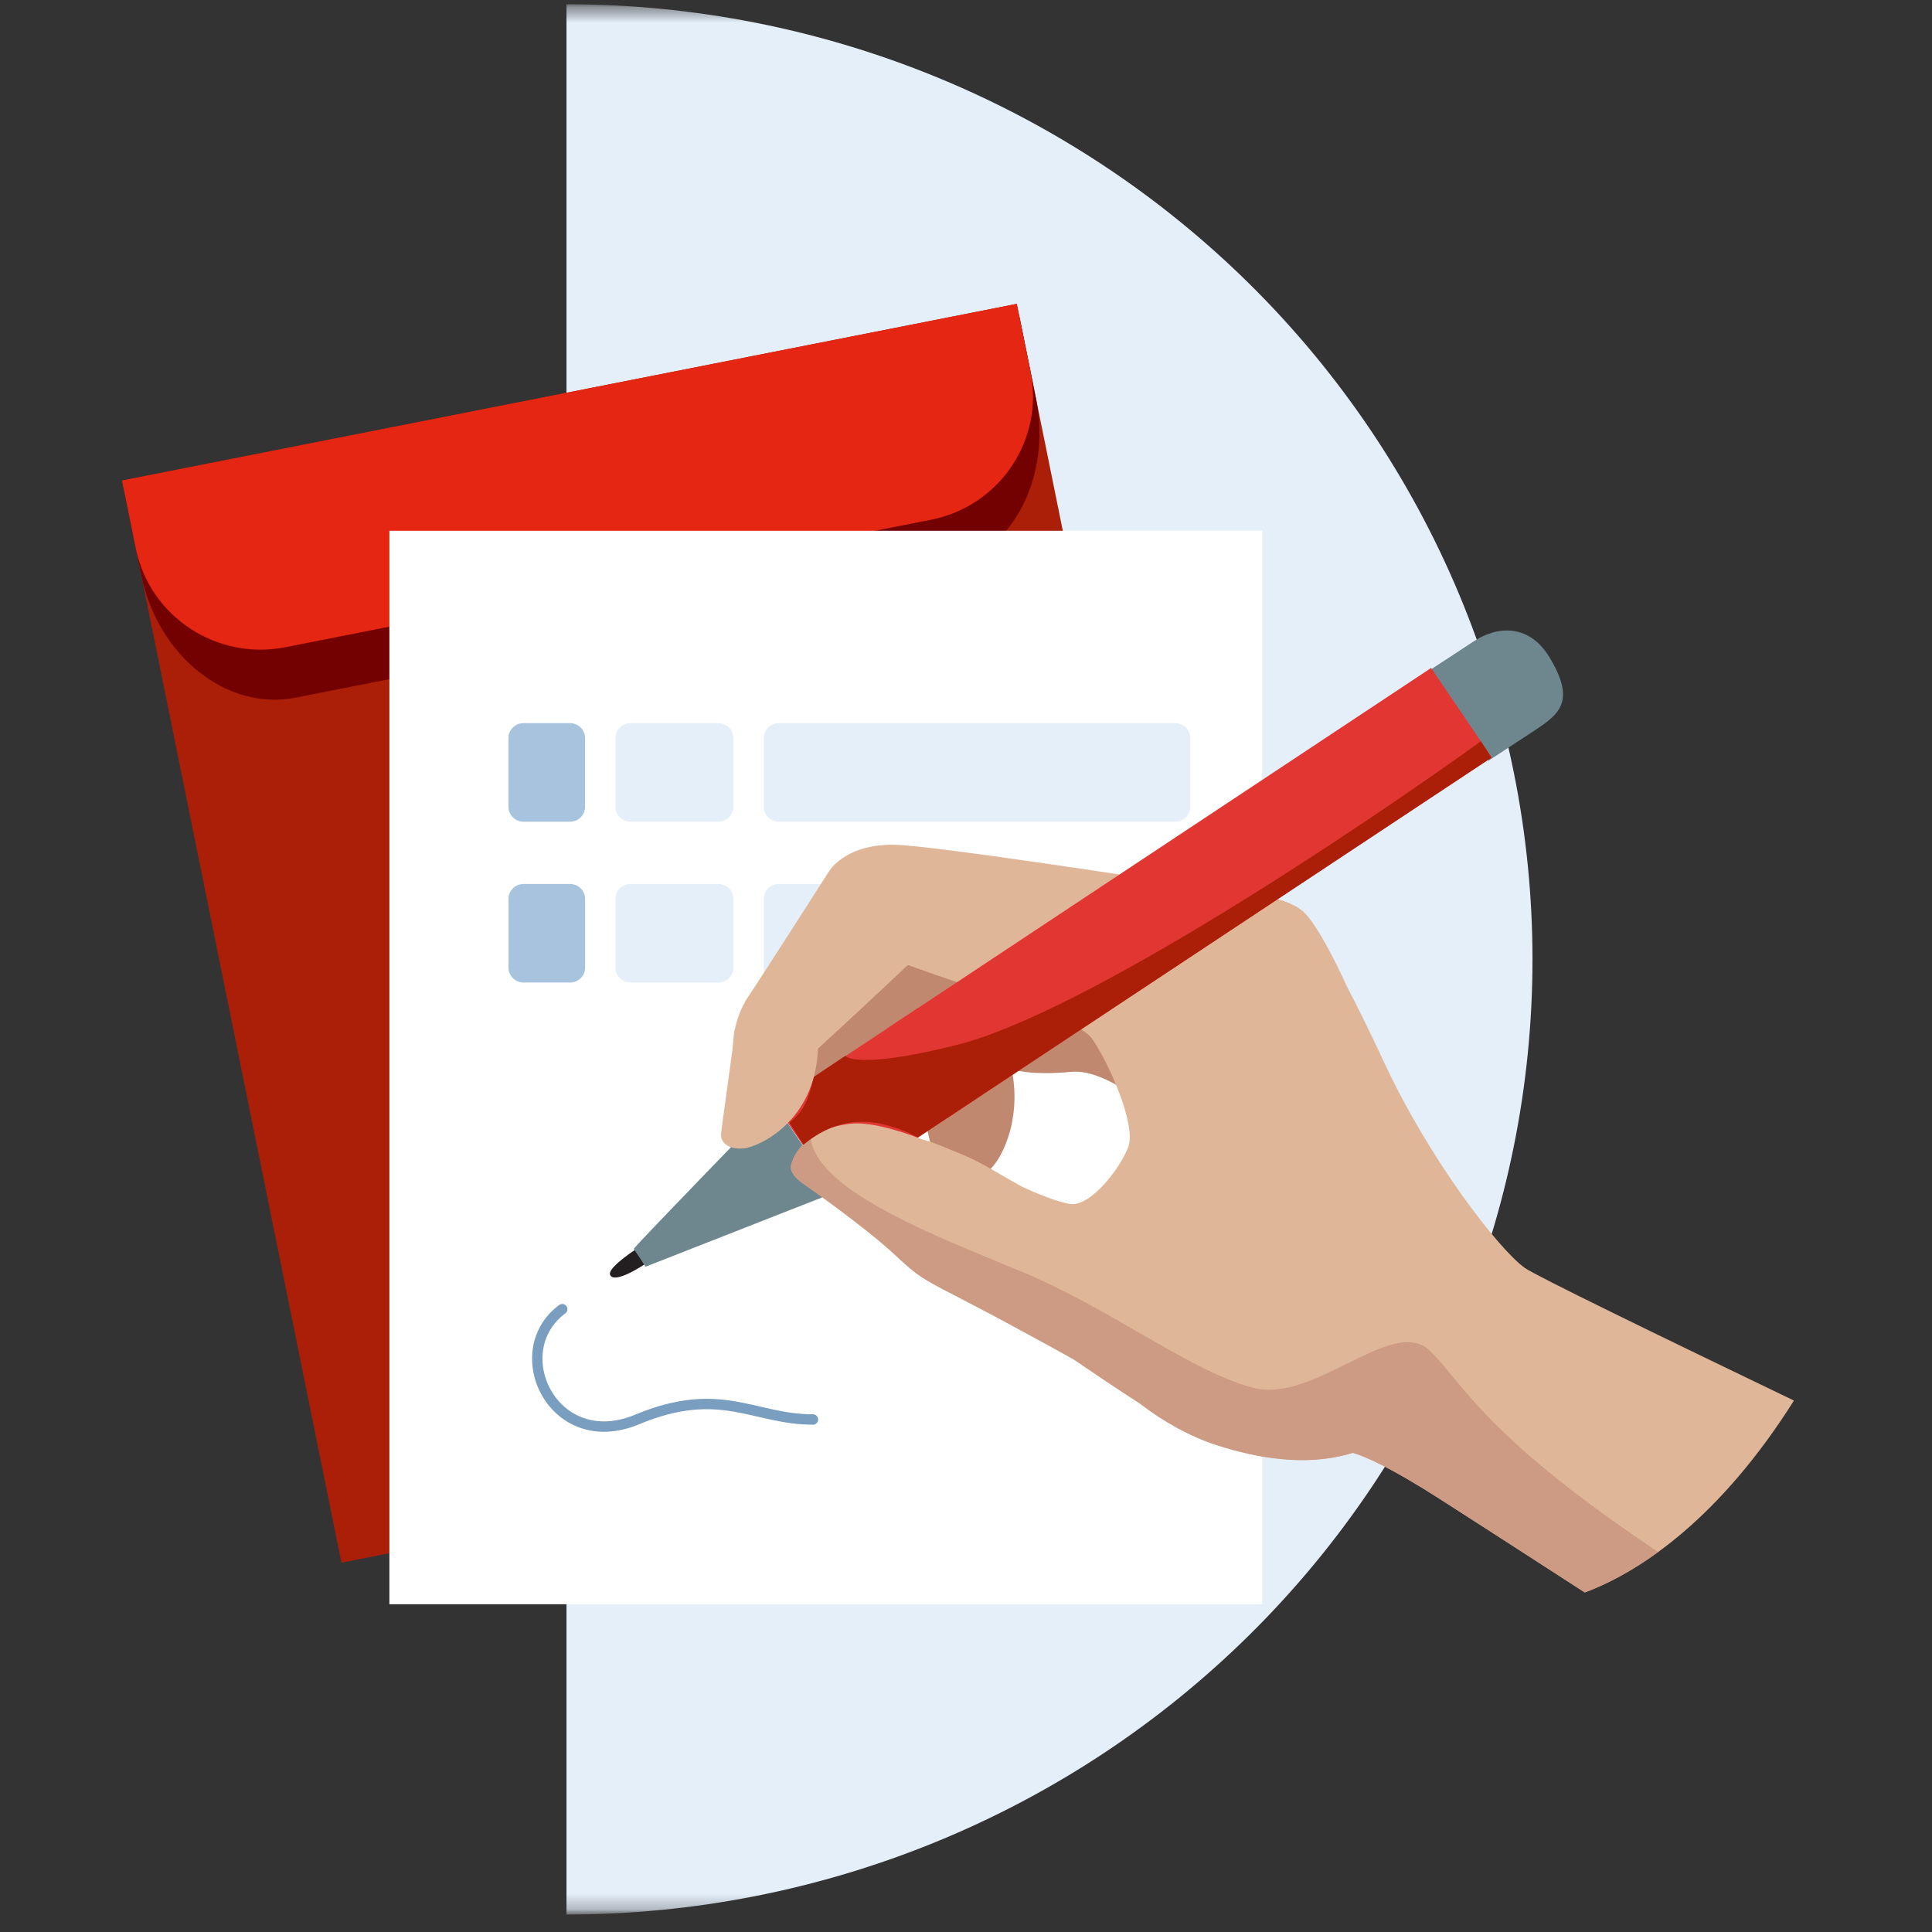 <svg width="128" height="128" viewBox="0 0 128 128" fill="none" xmlns="http://www.w3.org/2000/svg">
<rect x="0" y="0" width="128" height="128" fill="#333333" stroke="none"/>
<mask id="mask0_930_1623" style="mask-type:luminance" maskUnits="userSpaceOnUse" x="0" y="0" width="128" height="127">
<path d="M128 0.281H0V126.843H128V0.281Z" fill="white"/>
</mask>
<g mask="url(#mask0_930_1623)">
<mask id="mask1_930_1623" style="mask-type:luminance" maskUnits="userSpaceOnUse" x="-1" y="0" width="129" height="127">
<path d="M127.977 0.281H-0.023V126.843H127.977V0.281Z" fill="white"/>
</mask>
<g mask="url(#mask1_930_1623)">
<path d="M37.531 0.281C45.936 0.281 54.258 1.918 62.023 5.098C69.788 8.279 76.843 12.94 82.786 18.816C88.729 24.692 93.443 31.668 96.659 39.346C99.876 47.023 101.531 55.252 101.531 63.562C101.531 71.873 99.876 80.101 96.659 87.779C93.443 95.457 88.729 102.433 82.786 108.309C76.843 114.185 69.788 118.846 62.023 122.026C54.258 125.206 45.936 126.843 37.531 126.843V63.562V0.281Z" fill="#E4EFFA"/>
<path d="M67.366 20.131L8.088 31.834L22.622 103.531L81.9 91.828L67.366 20.131Z" fill="#AB1F08"/>
<path d="M8.267 32.719L67.545 21.016L68.632 26.38C69.725 31.77 66.916 36.877 62.363 37.775L19.584 46.221C15.031 47.12 10.447 43.474 9.354 38.083L8.267 32.719Z" fill="#730102"/>
<path d="M8.085 31.835L67.363 20.132L68.274 24.625C69.189 29.14 66.236 33.535 61.683 34.434L18.903 42.88C14.351 43.779 9.911 40.843 8.996 36.328L8.085 31.835Z" fill="#E42612"/>
<path d="M83.621 35.165H25.798V106.284H83.621V35.165Z" fill="white"/>
<path d="M77.86 47.911H51.599C51.047 47.911 50.599 48.354 50.599 48.9V53.452C50.599 53.998 51.047 54.441 51.599 54.441H77.86C78.412 54.441 78.86 53.998 78.86 53.452V48.9C78.86 48.354 78.412 47.911 77.86 47.911Z" fill="#E4EFFA"/>
<path d="M77.86 58.566H51.599C51.047 58.566 50.599 59.009 50.599 59.555V64.106C50.599 64.653 51.047 65.095 51.599 65.095H77.86C78.412 65.095 78.86 64.653 78.86 64.106V59.555C78.86 59.009 78.412 58.566 77.86 58.566Z" fill="#E4EFFA"/>
<path d="M47.584 47.911H41.776C41.223 47.911 40.776 48.354 40.776 48.9V53.452C40.776 53.998 41.223 54.441 41.776 54.441H47.584C48.137 54.441 48.584 53.998 48.584 53.452V48.9C48.584 48.354 48.137 47.911 47.584 47.911Z" fill="#E4EFFA"/>
<path d="M47.584 58.566H41.776C41.223 58.566 40.776 59.009 40.776 59.555V64.106C40.776 64.653 41.223 65.095 41.776 65.095H47.584C48.137 65.095 48.584 64.653 48.584 64.106V59.555C48.584 59.009 48.137 58.566 47.584 58.566Z" fill="#E4EFFA"/>
<path d="M37.763 47.911H34.685C34.132 47.911 33.685 48.354 33.685 48.9V53.452C33.685 53.998 34.132 54.441 34.685 54.441H37.763C38.315 54.441 38.763 53.998 38.763 53.452V48.9C38.763 48.354 38.315 47.911 37.763 47.911Z" fill="#A8C3DD"/>
<path d="M37.766 58.566H34.688C34.135 58.566 33.688 59.009 33.688 59.555V64.106C33.688 64.653 34.135 65.095 34.688 65.095H37.766C38.318 65.095 38.766 64.653 38.766 64.106V59.555C38.766 59.009 38.318 58.566 37.766 58.566Z" fill="#A8C3DD"/>
<path fill-rule="evenodd" clip-rule="evenodd" d="M60.317 70.374C60.317 70.374 61.984 76.649 61.962 77.679C61.941 78.71 64.949 79.207 66.358 76.395C67.768 73.583 67.01 70.833 67.01 70.833C67.01 70.833 68.199 71.279 70.96 71.013C73.706 70.745 77.304 74.598 77.433 74.182C77.577 73.769 76.87 67.545 76.87 67.545L67.824 62.701L61.675 63.825" fill="#C0896F"/>
<path d="M43.187 82.088C43.187 82.088 40.174 83.876 40.42 84.462C40.665 85.049 42.374 84.105 43.855 82.937" fill="#231F20"/>
<path d="M51.274 73.071C51.274 73.071 42.446 82.153 41.989 82.737L42.772 83.922L55.278 79.014L51.296 73.076L51.274 73.071Z" fill="#6E878E"/>
<path fill-rule="evenodd" clip-rule="evenodd" d="M56.204 64.168L53.101 68.672L54.586 77.163L54.939 79.012C54.939 79.012 57.183 79.482 58.427 78.417C59.674 77.338 59.474 70.118 59.474 70.118C59.474 70.118 63.507 66.42 65.202 64.18C66.9 61.927 64.273 61.214 64.273 61.214" fill="#C0896F"/>
<path d="M60.763 66.823L51.312 73.087L55.326 79.007L64.776 72.743L60.763 66.823Z" fill="#E13632"/>
<path d="M91.703 70.388C94.705 76.833 99.287 82.766 101.024 84.004C101.754 84.523 109.777 88.428 118.853 92.791C114.04 100.433 108.848 104.063 104.998 105.505C101.089 102.978 97.411 100.603 95.47 99.362C92.13 97.217 90.445 96.491 89.63 96.256L89.621 96.258C89.494 96.293 89.367 96.327 89.254 96.365C86.426 97.119 83.385 96.63 80.666 95.763C78.845 95.178 77.02 94.152 75.529 92.992C74.779 92.511 74.031 92.015 73.284 91.519L71.13 90.062C70.217 89.549 69.136 88.957 67.859 88.266C65.747 87.112 64.334 86.381 63.321 85.858C61.148 84.734 60.818 84.563 59.378 83.212C57.267 81.232 53.12 78.351 53.12 78.351C52.1 77.603 52.454 77.064 52.454 77.064C52.454 77.064 52.962 74.836 56.347 74.449C57.481 74.321 59.326 74.789 61.079 75.483C61.679 75.635 62.253 75.874 62.825 76.111C62.992 76.181 63.16 76.251 63.328 76.318C64.482 76.76 65.456 77.326 66.453 77.906C66.864 78.145 67.28 78.386 67.713 78.622C68.614 79.042 70.048 79.642 70.901 79.764C72.215 79.96 74.152 77.51 74.744 76.013C75.321 74.513 73.374 70.253 72.341 68.803C71.896 68.183 70.305 67.446 68.649 66.802C65.569 65.819 61.982 64.599 60.146 63.935C58.435 65.563 55.244 68.513 54.189 69.478C54.021 74.313 50.256 75.98 49.297 76.081C48.291 76.188 47.695 75.707 47.774 75.083C47.797 74.839 47.947 73.761 48.117 72.539C48.26 71.514 48.416 70.389 48.524 69.57C48.579 68.912 48.631 68.42 48.658 68.288C48.672 68.234 48.688 68.171 48.706 68.101C48.825 67.626 49.032 66.805 49.615 65.966C50.267 65.013 54.703 58.077 54.928 57.725C55.155 57.359 56.336 55.917 59.234 55.967C61.643 55.998 75.645 58.146 81.046 58.991C83.106 59.151 85.519 59.547 86.427 60.47C87.281 61.353 88.389 63.502 89.246 65.374C89.935 66.695 90.758 68.347 91.703 70.388Z" fill="#E0B699"/>
<path fill-rule="evenodd" clip-rule="evenodd" d="M109.856 102.825C108.107 104.099 106.456 104.959 104.998 105.505C101.089 102.977 97.411 100.603 95.47 99.361C92.13 97.216 90.444 96.491 89.63 96.255L89.621 96.258C89.494 96.292 89.367 96.327 89.254 96.364C86.426 97.119 83.385 96.63 80.666 95.763C78.844 95.178 77.019 94.151 75.528 92.992C74.779 92.51 74.031 92.014 73.284 91.518L71.13 90.062C70.217 89.548 69.136 88.956 67.859 88.265C65.747 87.112 64.334 86.381 63.321 85.857C61.148 84.734 60.818 84.563 59.378 83.212C57.266 81.231 53.12 78.35 53.12 78.35C52.1 77.603 52.454 77.064 52.454 77.064C52.454 77.064 52.663 76.145 53.709 75.385C54.05 78.635 61.006 81.499 66.1 83.596C66.768 83.871 67.404 84.133 67.989 84.381C70.585 85.481 73.069 86.913 75.39 88.251C78.198 89.87 80.768 91.352 83.011 91.943C84.978 92.461 87.196 91.362 89.243 90.347C91.46 89.248 93.477 88.248 94.755 89.512C95.255 90.007 95.709 90.557 96.239 91.197C98.105 93.455 100.896 96.833 109.856 102.825Z" fill="#CD9A83"/>
<path d="M98.611 50.403L94.629 44.465L97.631 42.496C99.279 41.405 101.343 41.406 102.625 43.496C104.473 46.504 103.262 47.344 101.614 48.434L98.611 50.403Z" fill="#6E878E"/>
<path d="M94.815 44.255L58.744 68.162L62.758 74.082L98.828 50.175L94.815 44.255Z" fill="#E13632"/>
<path d="M98.113 49.114C89.897 55.022 71.777 67.136 63.384 69.23C58.025 70.583 56.239 70.269 56.015 69.944L53.933 71.338L53.926 71.366C53.577 72.711 53.361 73.543 52.31 74.375L53.227 75.84C55.415 74.061 57.709 73.782 60.814 75.352L98.817 50.196L98.113 49.114Z" fill="#AB1F08"/>
<path d="M37.251 86.736C33.447 89.558 36.665 96.354 42.209 94.045C47.753 91.737 49.914 94.045 53.861 94.045" stroke="#7A9EBF" stroke-width="0.688" stroke-linecap="round"/>
</g>
</g>
</svg>
